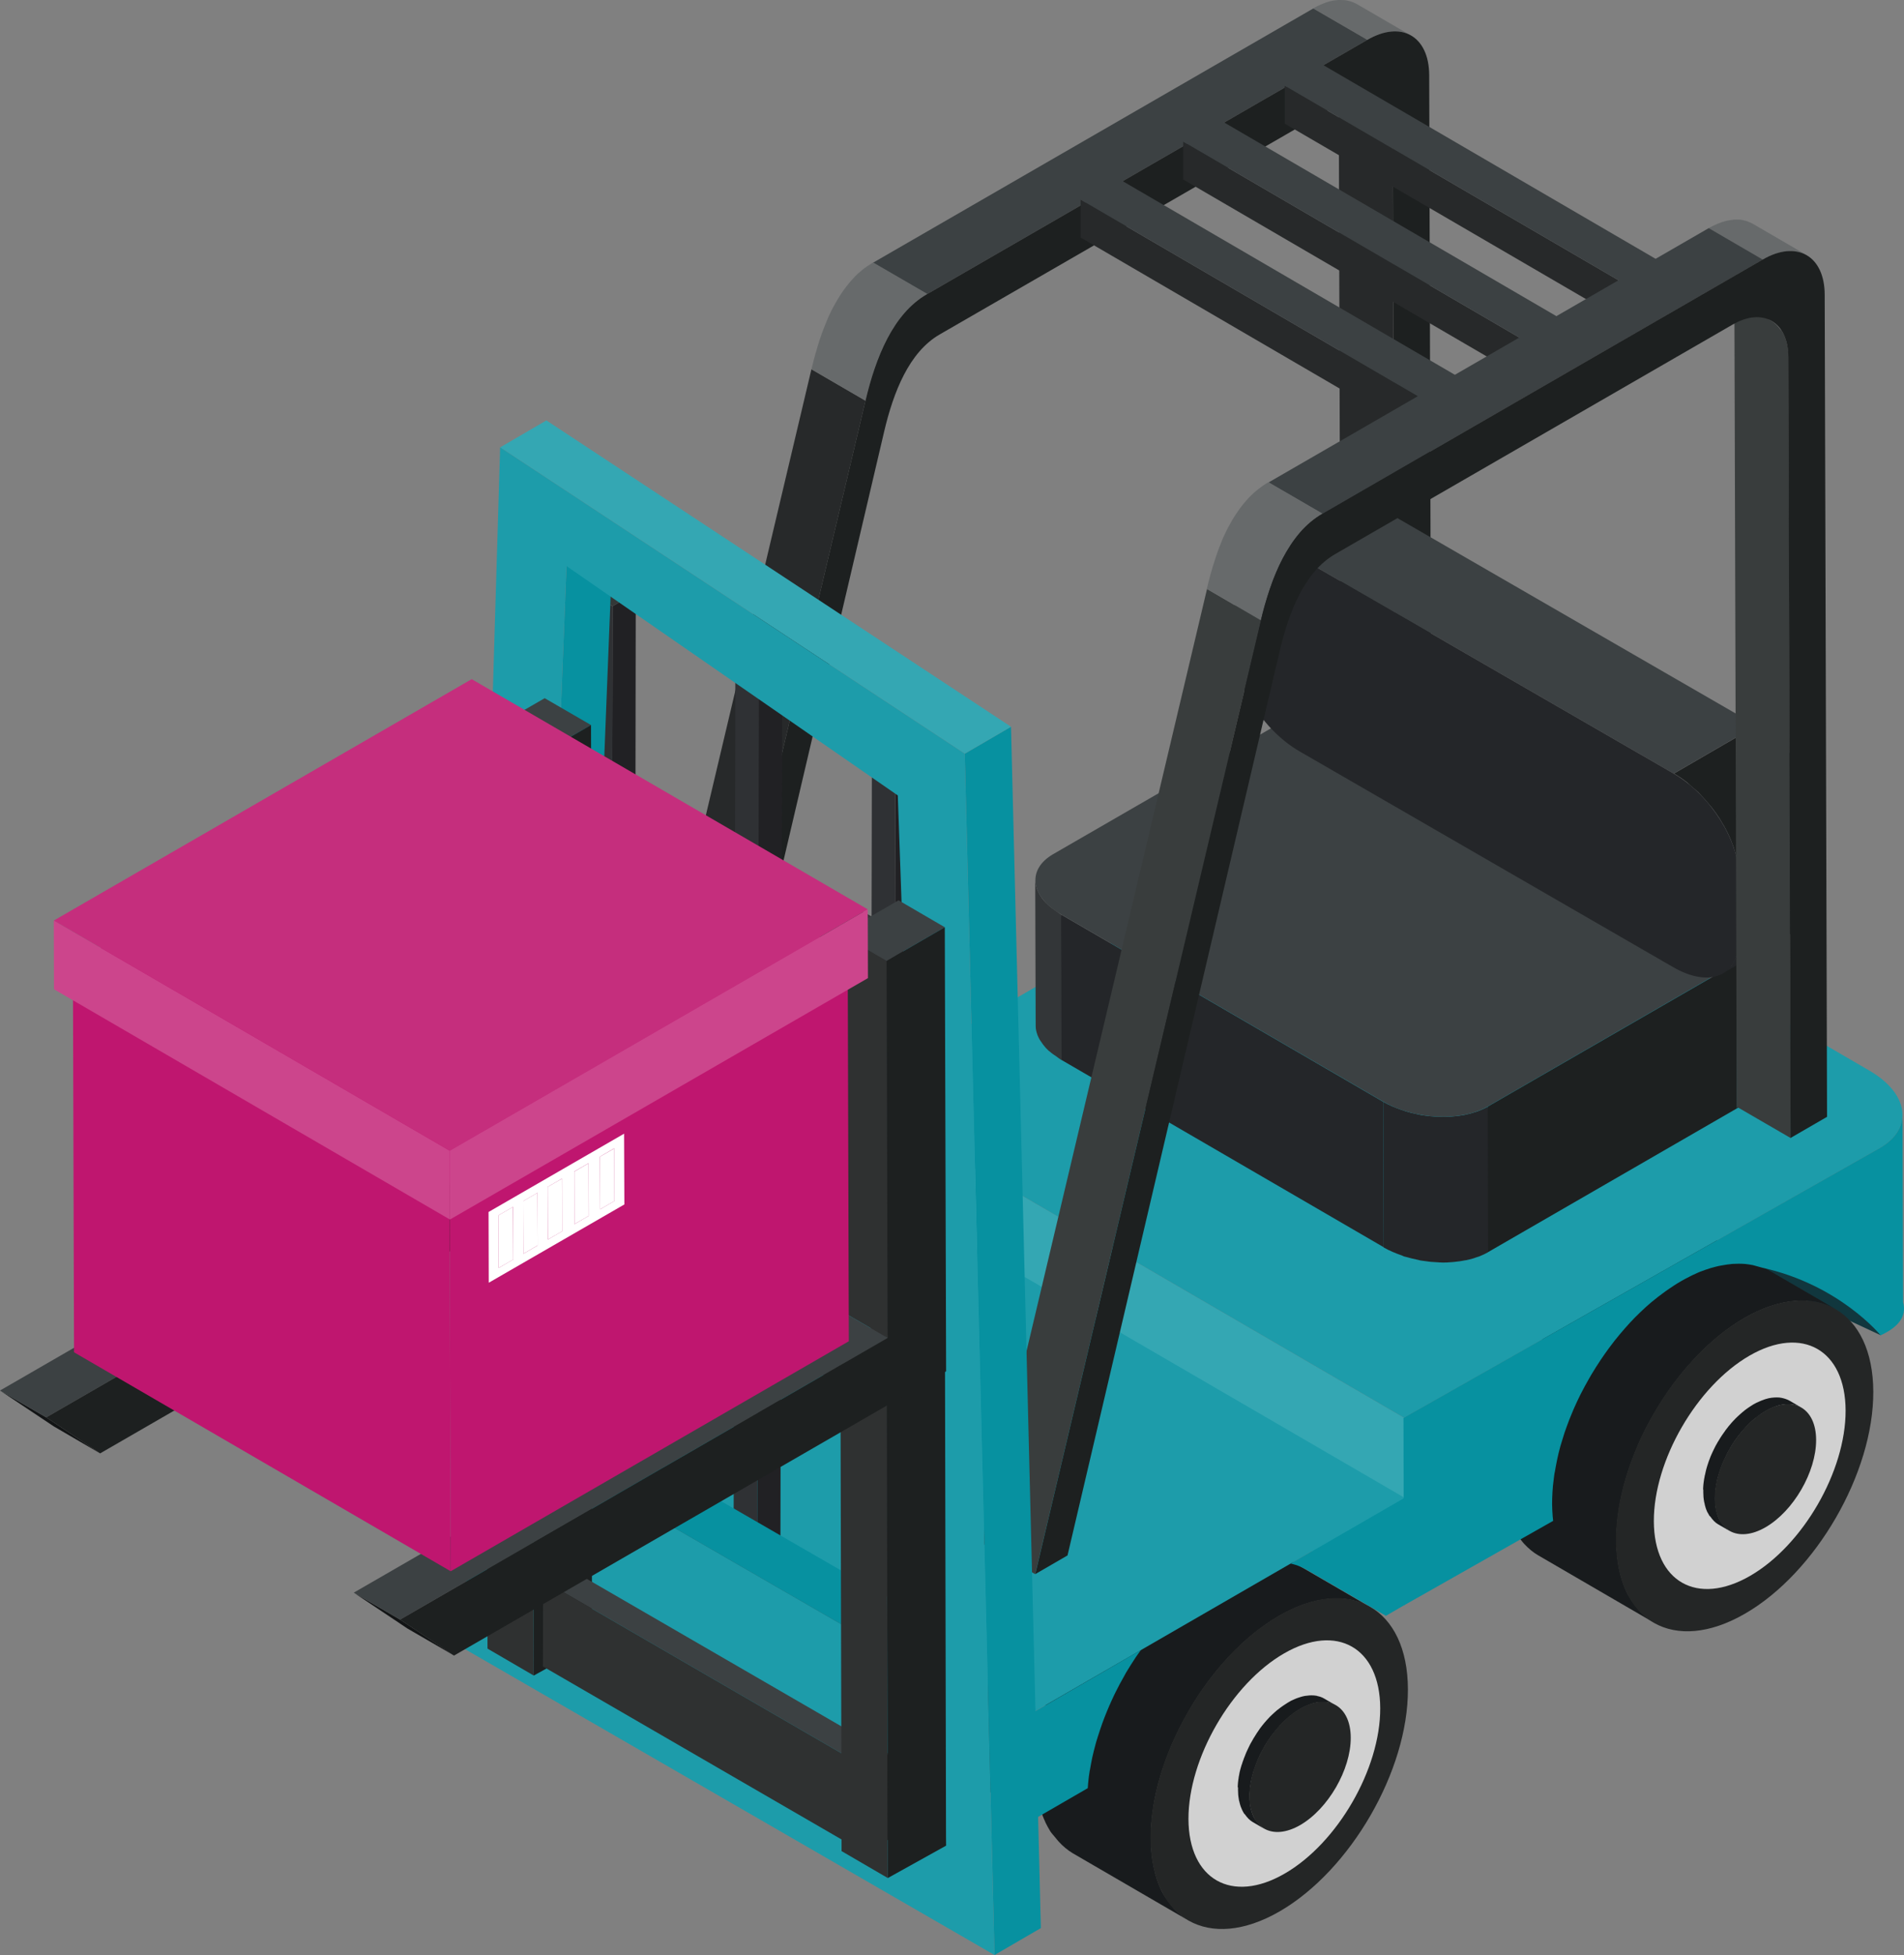 <?xml version="1.0" encoding="utf-8"?>
<!-- Generator: Adobe Illustrator 25.3.1, SVG Export Plug-In . SVG Version: 6.00 Build 0)  -->
<svg version="1.1" id="Ebene_1" xmlns="http://www.w3.org/2000/svg" xmlns:xlink="http://www.w3.org/1999/xlink" x="0px" y="0px"
	 viewBox="0 0 202.15 207.49" style="enable-background:new 0 0 202.15 207.49;" xml:space="preserve">
<rect x="0" y="0" width="202.15" height="207.49" fill="#808080" stroke="none"/>
<style type="text/css">
	.st0{fill:#11373E;}
	.st1{clip-path:url(#SVGID_2_);fill:#181B1D;}
	.st2{clip-path:url(#SVGID_2_);fill:#242626;}
	.st3{clip-path:url(#SVGID_2_);fill:#D1D1D1;}
	.st4{fill:#34A7B3;}
	.st5{clip-path:url(#SVGID_4_);fill:#1D9CAA;}
	.st6{fill:#1D5A64;}
	.st7{fill:#1D9CAA;}
	.st8{clip-path:url(#SVGID_6_);fill:#0791A0;}
	.st9{clip-path:url(#SVGID_6_);fill:#27292A;}
	.st10{clip-path:url(#SVGID_6_);fill:#676A6B;}
	.st11{fill:#27292A;}
	.st12{fill:#3C4143;}
	.st13{clip-path:url(#SVGID_8_);fill:#676A6B;}
	.st14{clip-path:url(#SVGID_8_);fill:#1D2020;}
	.st15{clip-path:url(#SVGID_8_);fill:#333638;}
	.st16{clip-path:url(#SVGID_8_);fill:#242629;}
	.st17{fill:#242629;}
	.st18{clip-path:url(#SVGID_10_);fill:#242629;}
	.st19{clip-path:url(#SVGID_10_);fill:#3C4143;}
	.st20{fill:#1D2020;}
	.st21{clip-path:url(#SVGID_12_);fill:#2C2F31;}
	.st22{clip-path:url(#SVGID_12_);fill:#242629;}
	.st23{clip-path:url(#SVGID_14_);fill:#1D2020;}
	.st24{clip-path:url(#SVGID_14_);fill:#242629;}
	.st25{fill:#133D45;}
	.st26{clip-path:url(#SVGID_16_);fill:#393D3D;}
	.st27{clip-path:url(#SVGID_16_);fill:#676A6B;}
	.st28{fill:#393D3D;}
	.st29{clip-path:url(#SVGID_18_);fill:#676A6B;}
	.st30{clip-path:url(#SVGID_18_);fill:#1D2020;}
	.st31{fill:#212124;}
	.st32{fill:#333838;}
	.st33{fill:#2F3134;}
	.st34{fill:#0791A0;}
	.st35{fill:#2F3131;}
	.st36{fill:#181B1B;}
	.st37{fill:#121415;}
	.st38{fill:#BF166F;}
	.st39{fill:#CC458C;}
	.st40{fill:#C52E7D;}
	.st41{fill:#FFFFFF;}
</style>
<polygon class="st0" points="199.67,141.71 184.18,134.47 185.49,131.68 199.57,135.51 "/>
<g>
	<defs>
		<rect id="SVGID_1_" width="202.15" height="207.49"/>
	</defs>
	<clipPath id="SVGID_2_">
		<use xlink:href="#SVGID_1_"  style="overflow:visible;"/>
	</clipPath>
	<path class="st1" d="M109.88,187.31c0.01-0.22,0.02-0.43,0.03-0.65c0.01-0.21,0.03-0.44,0.05-0.66c0.02-0.21,0.04-0.44,0.07-0.66
		c0.03-0.23,0.06-0.46,0.1-0.69c0-0.01,0.01-0.03,0.01-0.04c0,0,0-0.01,0.01-0.01c0.03-0.21,0.06-0.43,0.1-0.63
		c0.05-0.24,0.09-0.47,0.14-0.71c0.05-0.24,0.11-0.48,0.17-0.71c0.06-0.24,0.12-0.48,0.19-0.73c0.05-0.2,0.11-0.39,0.17-0.59
		c0.01-0.01,0.01-0.03,0.01-0.04c0.01-0.03,0.02-0.07,0.03-0.09c0.07-0.24,0.15-0.48,0.23-0.71c0.08-0.23,0.16-0.46,0.24-0.69
		c0.09-0.23,0.16-0.45,0.26-0.67c0.08-0.22,0.18-0.44,0.27-0.67c0.07-0.18,0.14-0.35,0.22-0.52c0.01-0.01,0.01-0.03,0.01-0.04
		c0.01-0.03,0.03-0.06,0.04-0.09c0.1-0.22,0.2-0.44,0.3-0.66c0.11-0.25,0.23-0.49,0.35-0.73c0.14-0.27,0.27-0.55,0.43-0.82
		c0.16-0.29,0.32-0.58,0.49-0.87c0.03-0.05,0.05-0.1,0.08-0.15c0.04-0.06,0.07-0.12,0.11-0.18c0.33-0.55,0.67-1.1,1.03-1.63
		c0.27-0.41,0.56-0.81,0.84-1.2c0.01-0.01,0.01-0.01,0.01-0.02l0.01-0.01c0.2-0.27,0.4-0.54,0.61-0.8c0.17-0.22,0.35-0.44,0.52-0.65
		c0.18-0.21,0.35-0.41,0.53-0.61c0.18-0.2,0.35-0.4,0.54-0.6c0.03-0.03,0.06-0.06,0.08-0.09c0.02-0.01,0.03-0.03,0.05-0.05
		c0.14-0.15,0.28-0.3,0.42-0.44c0.19-0.2,0.39-0.39,0.58-0.57c0.2-0.19,0.4-0.38,0.6-0.56c0.2-0.18,0.4-0.35,0.61-0.52
		c0.09-0.08,0.19-0.16,0.29-0.24c0.03-0.02,0.05-0.04,0.07-0.06c0.09-0.06,0.16-0.13,0.24-0.2c0.2-0.16,0.4-0.31,0.6-0.46
		c0.19-0.14,0.39-0.28,0.59-0.42c0.19-0.13,0.38-0.26,0.57-0.38c0.19-0.12,0.38-0.24,0.57-0.35c0.05-0.03,0.09-0.05,0.14-0.08
		c0.14-0.08,0.29-0.16,0.43-0.23c0.18-0.1,0.37-0.2,0.56-0.29c0.18-0.09,0.37-0.18,0.55-0.26c0.18-0.08,0.36-0.16,0.54-0.23
		c0.18-0.07,0.37-0.14,0.55-0.21c0.04-0.01,0.08-0.03,0.12-0.04c0.01-0.01,0.03-0.01,0.05-0.01c0.12-0.05,0.25-0.09,0.38-0.12
		c0.19-0.06,0.38-0.11,0.56-0.16c0.19-0.05,0.37-0.08,0.56-0.12c0.2-0.04,0.4-0.07,0.59-0.1c0.14-0.02,0.28-0.03,0.42-0.04
		c0.02-0.01,0.04-0.01,0.06-0.01c0.05-0.01,0.08-0.01,0.13-0.01c0.21-0.02,0.43-0.03,0.65-0.03c0.24,0.01,0.48,0.01,0.71,0.04
		c0.27,0.02,0.54,0.06,0.79,0.11c0.01,0,0.02,0.01,0.03,0.01c0.01,0.01,0.03,0.01,0.03,0.01c0.31,0.07,0.62,0.14,0.9,0.24
		c0.39,0.14,0.76,0.31,1.11,0.52l12.29,7.14c-0.61-0.35-1.29-0.61-2.01-0.76c-0.01-0.01-0.03-0.01-0.04-0.01
		c-0.72-0.14-1.49-0.19-2.29-0.12c-0.02,0-0.04,0-0.06,0.01c-0.8,0.07-1.65,0.25-2.52,0.54c-0.01,0.01-0.03,0.01-0.04,0.01
		c-0.89,0.31-1.8,0.73-2.75,1.27c-0.93,0.54-1.83,1.17-2.71,1.88c-0.03,0.02-0.05,0.04-0.08,0.06c-0.86,0.71-1.7,1.5-2.5,2.35
		c-0.01,0.01-0.03,0.03-0.04,0.04c-0.8,0.86-1.57,1.79-2.29,2.76c-0.01,0.01-0.01,0.01-0.01,0.02c-0.71,0.97-1.37,1.97-1.97,3.02
		c-0.03,0.05-0.06,0.1-0.08,0.15c-0.6,1.03-1.14,2.1-1.61,3.18c-0.01,0.01-0.01,0.02-0.02,0.03c-0.48,1.11-0.89,2.24-1.24,3.36
		c0,0.01-0.01,0.03-0.01,0.04c-0.34,1.12-0.61,2.26-0.78,3.37v0.01c-0.18,1.12-0.27,2.23-0.27,3.31c0.01,1.06,0.1,2.03,0.28,2.93
		c0.01,0.03,0.01,0.06,0.02,0.09c0.18,0.88,0.44,1.69,0.77,2.4c0.01,0.01,0.01,0.02,0.01,0.03c0.28,0.6,0.65,1.1,1.03,1.58
		c0.12,0.16,0.25,0.33,0.38,0.47c0.45,0.48,0.94,0.91,1.5,1.23l-12.29-7.14c-0.55-0.33-1.04-0.75-1.49-1.24
		c-0.14-0.15-0.25-0.31-0.38-0.46c-0.17-0.21-0.35-0.39-0.5-0.62c-0.18-0.29-0.35-0.61-0.51-0.93c-0.01-0.01-0.01-0.02-0.01-0.03
		c-0.01-0.01-0.01-0.03-0.01-0.03c-0.11-0.23-0.21-0.47-0.3-0.71c-0.09-0.24-0.16-0.47-0.24-0.72c-0.07-0.22-0.13-0.45-0.18-0.69
		c-0.02-0.09-0.04-0.19-0.06-0.28c-0.01-0.03-0.01-0.06-0.01-0.08c-0.02-0.1-0.05-0.2-0.06-0.29c-0.03-0.22-0.07-0.43-0.09-0.65
		c-0.03-0.22-0.05-0.44-0.07-0.65c-0.01-0.21-0.03-0.42-0.04-0.64c-0.01-0.21-0.01-0.43-0.01-0.65v-0.04
		C109.87,187.72,109.87,187.52,109.88,187.31"/>
	<path class="st2" d="M135.77,171.48c7.52-4.35,13.69-0.84,13.71,7.81c0.03,8.64-6.1,19.22-13.62,23.57
		c-7.52,4.34-13.68,0.86-13.71-7.79C122.13,186.42,128.25,175.82,135.77,171.48"/>
	<path class="st3" d="M136.33,175.48c5.61-3.24,10.19-0.62,10.21,5.82c0.02,6.44-4.54,14.32-10.15,17.55
		c-5.6,3.24-10.19,0.64-10.21-5.8C126.17,186.61,130.73,178.71,136.33,175.48"/>
	<path class="st1" d="M131.41,189.69c0.01-0.08,0.01-0.18,0.01-0.26c0.01-0.08,0.01-0.17,0.02-0.25c0.01-0.09,0.02-0.18,0.03-0.26
		c0.01-0.09,0.02-0.18,0.04-0.27v-0.02v-0.01c0.01-0.08,0.03-0.16,0.05-0.25c0.01-0.09,0.03-0.18,0.05-0.28
		c0.02-0.09,0.04-0.18,0.07-0.28c0.03-0.09,0.05-0.19,0.08-0.28c0.02-0.09,0.05-0.16,0.07-0.24c0.01,0,0.01-0.01,0.01-0.01
		c0.01-0.01,0.01-0.02,0.01-0.03c0.03-0.09,0.06-0.18,0.09-0.28c0.03-0.09,0.07-0.18,0.1-0.27c0.03-0.09,0.06-0.18,0.1-0.26
		c0.03-0.09,0.07-0.18,0.1-0.26c0.03-0.07,0.06-0.14,0.09-0.22c0,0,0.01-0.01,0.01-0.01c0.01-0.01,0.01-0.02,0.01-0.03
		c0.04-0.09,0.08-0.18,0.12-0.26c0.05-0.1,0.09-0.19,0.14-0.29c0.05-0.1,0.1-0.22,0.16-0.32c0.07-0.12,0.13-0.24,0.2-0.35
		c0.01-0.02,0.02-0.04,0.03-0.05c0.01-0.03,0.03-0.05,0.04-0.08c0.13-0.22,0.27-0.43,0.4-0.64c0.11-0.16,0.22-0.32,0.33-0.48
		c0.01,0,0.01-0.01,0.01-0.01v-0.01c0.08-0.1,0.16-0.21,0.24-0.31c0.07-0.09,0.14-0.18,0.21-0.26c0.07-0.08,0.14-0.16,0.21-0.24
		c0.07-0.08,0.14-0.16,0.21-0.23c0.01-0.01,0.03-0.03,0.04-0.04c0-0.01,0.01-0.01,0.01-0.01c0.05-0.07,0.11-0.12,0.17-0.18
		c0.08-0.08,0.15-0.15,0.23-0.22c0.08-0.08,0.16-0.15,0.24-0.22c0.08-0.07,0.16-0.14,0.24-0.21c0.04-0.03,0.08-0.06,0.12-0.09
		c0.01-0.01,0.01-0.01,0.03-0.02c0.03-0.03,0.07-0.05,0.1-0.08c0.08-0.07,0.16-0.12,0.24-0.18c0.07-0.05,0.15-0.11,0.23-0.16
		c0.08-0.05,0.15-0.1,0.23-0.15c0.07-0.04,0.15-0.09,0.22-0.14c0.02-0.01,0.03-0.02,0.05-0.03c0.06-0.03,0.11-0.07,0.17-0.1
		c0.07-0.04,0.14-0.08,0.22-0.11c0.07-0.04,0.14-0.07,0.22-0.1c0.07-0.03,0.14-0.06,0.21-0.09c0.07-0.03,0.14-0.05,0.22-0.08
		c0.01-0.01,0.03-0.01,0.05-0.01c0.01-0.01,0.01-0.01,0.02-0.01c0.05-0.02,0.1-0.03,0.15-0.05c0.07-0.02,0.14-0.04,0.21-0.06
		c0.08-0.02,0.15-0.03,0.22-0.05c0.08-0.01,0.16-0.03,0.24-0.03c0.06-0.01,0.11-0.01,0.17-0.02h0.02c0.02-0.01,0.03-0.01,0.05-0.01
		c0.09-0.01,0.17-0.01,0.26-0.01c0.09,0,0.18,0,0.28,0.01c0.1,0.01,0.21,0.02,0.31,0.04l0.01,0.01c0.01,0,0.02,0,0.02,0.01
		c0.12,0.03,0.24,0.05,0.35,0.09c0.16,0.06,0.3,0.12,0.44,0.21l1.22,0.71c-0.24-0.14-0.5-0.24-0.79-0.3l-0.01-0.01
		c-0.28-0.06-0.59-0.07-0.91-0.05h-0.02c-0.31,0.03-0.65,0.1-0.99,0.22c-0.01,0-0.01,0.01-0.02,0.01c-0.35,0.12-0.71,0.28-1.08,0.5
		c-0.37,0.21-0.72,0.46-1.07,0.74c-0.01,0.01-0.02,0.01-0.03,0.03c-0.34,0.27-0.67,0.59-0.98,0.92c-0.01,0.01-0.01,0.01-0.02,0.01
		c-0.31,0.34-0.62,0.71-0.9,1.09c0,0.01-0.01,0.01-0.01,0.01c-0.28,0.38-0.54,0.78-0.78,1.18c-0.01,0.02-0.02,0.05-0.03,0.07
		c-0.24,0.41-0.45,0.82-0.63,1.25l-0.01,0.01c-0.19,0.44-0.35,0.88-0.49,1.33c0,0,0,0.01-0.01,0.01c-0.13,0.45-0.24,0.9-0.31,1.33
		v0.01c-0.07,0.44-0.11,0.88-0.1,1.3c0,0.42,0.04,0.8,0.1,1.15c0.01,0.01,0.01,0.02,0.01,0.03c0.07,0.35,0.18,0.67,0.31,0.95
		c0,0,0,0.01,0.01,0.01c0.08,0.18,0.2,0.33,0.31,0.48c0.24,0.33,0.5,0.61,0.83,0.81l-1.23-0.72c-0.33-0.19-0.6-0.48-0.83-0.81
		c-0.03-0.04-0.07-0.06-0.1-0.1c-0.07-0.12-0.14-0.24-0.2-0.37v-0.01c0-0.01-0.01-0.01-0.01-0.01c-0.04-0.09-0.08-0.19-0.12-0.29
		c-0.03-0.09-0.07-0.18-0.09-0.27c-0.03-0.09-0.05-0.18-0.07-0.27c-0.01-0.04-0.01-0.07-0.03-0.11c0-0.01,0-0.02-0.01-0.03
		c-0.01-0.04-0.01-0.08-0.02-0.12c-0.01-0.09-0.03-0.17-0.04-0.26c-0.01-0.08-0.02-0.17-0.03-0.25c-0.01-0.09-0.01-0.16-0.01-0.25
		c-0.01-0.08-0.01-0.17-0.01-0.25v-0.01V189.69z"/>
	<path class="st2" d="M138.01,181.35c-2.96,1.71-5.38,5.9-5.37,9.29c0.01,3.4,2.44,4.76,5.4,3.06c2.96-1.71,5.38-5.88,5.37-9.27
		C143.4,181.02,140.97,179.63,138.01,181.35"/>
	<path class="st1" d="M159.29,155.72c0.01-0.22,0.02-0.43,0.03-0.65c0.01-0.22,0.03-0.44,0.05-0.66s0.04-0.44,0.07-0.67
		c0.03-0.22,0.06-0.45,0.1-0.68c0.01-0.01,0.01-0.03,0.01-0.04c0-0.01,0.01-0.01,0.01-0.01c0.03-0.22,0.07-0.42,0.11-0.63
		c0.04-0.24,0.09-0.48,0.14-0.71c0.05-0.24,0.11-0.48,0.17-0.71c0.06-0.24,0.12-0.48,0.19-0.72c0.06-0.2,0.12-0.39,0.17-0.6
		c0.01-0.01,0.01-0.02,0.01-0.03c0.01-0.03,0.02-0.07,0.03-0.1c0.07-0.24,0.15-0.47,0.23-0.71c0.08-0.23,0.16-0.46,0.24-0.7
		c0.09-0.22,0.17-0.45,0.26-0.67c0.08-0.22,0.18-0.44,0.27-0.67c0.07-0.18,0.15-0.35,0.22-0.52c0.01-0.01,0.01-0.03,0.02-0.04
		c0.01-0.03,0.03-0.06,0.04-0.09c0.1-0.22,0.2-0.45,0.3-0.66c0.11-0.25,0.23-0.49,0.35-0.73c0.14-0.28,0.28-0.55,0.43-0.82
		c0.16-0.29,0.32-0.58,0.49-0.87c0.03-0.05,0.05-0.1,0.08-0.15c0.03-0.07,0.07-0.12,0.1-0.18c0.33-0.56,0.67-1.1,1.03-1.63
		c0.27-0.41,0.56-0.81,0.85-1.21c0,0,0.01-0.01,0.01-0.01c0.01-0.01,0.01-0.01,0.01-0.01c0.2-0.27,0.4-0.54,0.61-0.8
		c0.18-0.22,0.35-0.44,0.53-0.65c0.17-0.21,0.35-0.41,0.52-0.62c0.18-0.2,0.35-0.39,0.54-0.59c0.03-0.03,0.06-0.06,0.09-0.09
		c0.01-0.02,0.03-0.03,0.04-0.05c0.14-0.15,0.28-0.3,0.43-0.44c0.19-0.2,0.38-0.38,0.58-0.57c0.2-0.2,0.39-0.38,0.6-0.56
		c0.2-0.18,0.4-0.35,0.61-0.53c0.1-0.08,0.2-0.16,0.29-0.24c0.03-0.02,0.05-0.04,0.07-0.06c0.09-0.07,0.16-0.13,0.24-0.2
		c0.2-0.16,0.4-0.31,0.6-0.46c0.2-0.14,0.39-0.28,0.59-0.42c0.19-0.13,0.38-0.25,0.58-0.38c0.19-0.12,0.38-0.24,0.57-0.35
		c0.04-0.03,0.09-0.05,0.13-0.08c0.14-0.08,0.29-0.16,0.43-0.24c0.18-0.1,0.37-0.19,0.55-0.29c0.18-0.08,0.37-0.18,0.55-0.26
		c0.18-0.08,0.36-0.16,0.54-0.23c0.18-0.08,0.37-0.14,0.55-0.21c0.04-0.01,0.08-0.03,0.12-0.04c0.01-0.01,0.03-0.01,0.04-0.01
		c0.12-0.05,0.26-0.08,0.38-0.12c0.19-0.06,0.38-0.11,0.56-0.16c0.19-0.05,0.38-0.09,0.56-0.12c0.2-0.04,0.4-0.07,0.6-0.1
		c0.14-0.02,0.28-0.03,0.42-0.05c0.01,0,0.03,0,0.05-0.01c0.05,0,0.09-0.01,0.13-0.01c0.21-0.01,0.43-0.02,0.65-0.02
		c0.24,0,0.48,0.01,0.71,0.03c0.28,0.03,0.54,0.07,0.79,0.12c0.01,0,0.02,0.01,0.03,0.01c0.01,0,0.03,0.01,0.04,0.01
		c0.31,0.06,0.61,0.15,0.89,0.25c0.39,0.14,0.76,0.31,1.11,0.52l12.29,7.14c-0.62-0.35-1.29-0.61-2.01-0.76
		c-0.01-0.01-0.03-0.01-0.04-0.01c-0.72-0.14-1.49-0.19-2.29-0.12c-0.02,0-0.04,0-0.06,0.01c-0.8,0.07-1.65,0.25-2.52,0.54
		c-0.01,0.01-0.03,0.01-0.05,0.01c-0.88,0.31-1.8,0.72-2.74,1.26c-0.93,0.54-1.83,1.17-2.71,1.88c-0.03,0.02-0.05,0.04-0.07,0.06
		c-0.87,0.71-1.71,1.5-2.5,2.35c-0.01,0.01-0.03,0.03-0.04,0.04c-0.8,0.86-1.57,1.79-2.29,2.76c-0.01,0.01-0.01,0.01-0.01,0.02
		c-0.71,0.97-1.37,1.97-1.97,3.02c-0.03,0.04-0.05,0.1-0.09,0.15c-0.6,1.03-1.14,2.1-1.61,3.18c-0.01,0.01-0.01,0.03-0.01,0.04
		c-0.48,1.1-0.9,2.24-1.24,3.36c-0.01,0.01-0.01,0.03-0.01,0.04c-0.34,1.12-0.6,2.25-0.78,3.37v0.01c-0.18,1.12-0.27,2.24-0.27,3.31
		c0,1.06,0.1,2.03,0.27,2.93c0.01,0.03,0.01,0.05,0.02,0.08c0.18,0.88,0.44,1.68,0.77,2.4c0.01,0.01,0.01,0.02,0.01,0.03
		c0.29,0.6,0.65,1.1,1.03,1.58c0.13,0.16,0.25,0.33,0.39,0.48c0.45,0.48,0.94,0.9,1.49,1.23l-12.28-7.14
		c-0.56-0.32-1.04-0.74-1.5-1.23c-0.14-0.14-0.25-0.31-0.38-0.47c-0.16-0.21-0.35-0.39-0.5-0.61c-0.19-0.29-0.36-0.61-0.52-0.93
		c-0.01-0.01-0.01-0.02-0.01-0.03c-0.01-0.01-0.01-0.02-0.01-0.03c-0.1-0.23-0.21-0.46-0.3-0.71c-0.09-0.24-0.16-0.47-0.24-0.72
		c-0.07-0.22-0.13-0.46-0.18-0.69c-0.02-0.09-0.04-0.19-0.06-0.29c-0.01-0.03-0.01-0.05-0.01-0.08c-0.02-0.1-0.05-0.2-0.06-0.3
		c-0.04-0.21-0.07-0.42-0.1-0.65c-0.03-0.21-0.05-0.43-0.07-0.65c-0.01-0.21-0.03-0.42-0.04-0.63c-0.01-0.22-0.01-0.43-0.01-0.65
		v-0.04C159.28,156.13,159.28,155.93,159.29,155.72"/>
	<path class="st2" d="M185.18,139.88c7.52-4.34,13.68-0.83,13.71,7.82c0.03,8.64-6.1,19.22-13.62,23.56
		c-7.52,4.35-13.68,0.86-13.7-7.78C171.54,154.82,177.66,144.22,185.18,139.88"/>
	<path class="st3" d="M185.74,143.88c5.61-3.24,10.19-0.62,10.21,5.82c0.02,6.44-4.54,14.32-10.14,17.55
		c-5.61,3.24-10.2,0.64-10.22-5.8C175.57,155.01,180.14,147.12,185.74,143.88"/>
	<path class="st1" d="M180.82,158.09c0.01-0.09,0.01-0.17,0.01-0.26c0.01-0.08,0.01-0.17,0.02-0.26c0.01-0.09,0.02-0.17,0.03-0.26
		c0.01-0.09,0.03-0.18,0.04-0.27v-0.02c0.01-0.09,0.03-0.16,0.05-0.25c0.01-0.09,0.03-0.19,0.06-0.28c0.02-0.09,0.04-0.18,0.06-0.28
		c0.02-0.09,0.05-0.19,0.07-0.29c0.02-0.08,0.05-0.16,0.07-0.24v-0.01c0.01-0.01,0.01-0.02,0.01-0.03c0.03-0.09,0.06-0.19,0.09-0.28
		c0.03-0.09,0.06-0.18,0.09-0.27c0.03-0.09,0.07-0.18,0.1-0.26c0.04-0.09,0.07-0.18,0.1-0.27c0.03-0.07,0.07-0.14,0.09-0.21
		c0,0,0.01-0.01,0.01-0.01c0.01-0.01,0.01-0.02,0.01-0.03c0.04-0.09,0.08-0.18,0.12-0.26c0.05-0.1,0.09-0.19,0.14-0.29
		c0.05-0.1,0.11-0.22,0.16-0.32c0.07-0.12,0.13-0.24,0.2-0.35c0.01-0.02,0.02-0.04,0.03-0.06c0.01-0.02,0.03-0.05,0.05-0.07
		c0.12-0.21,0.26-0.43,0.4-0.64c0.11-0.16,0.22-0.32,0.34-0.48v-0.01l0.01-0.01c0.08-0.1,0.16-0.22,0.24-0.31
		c0.06-0.09,0.14-0.18,0.21-0.26c0.06-0.08,0.14-0.16,0.2-0.24c0.07-0.08,0.14-0.16,0.22-0.24c0.01-0.01,0.02-0.02,0.03-0.03
		c0.01-0.01,0.01-0.01,0.01-0.01c0.06-0.07,0.11-0.12,0.17-0.18c0.08-0.08,0.15-0.15,0.23-0.22c0.08-0.08,0.16-0.15,0.24-0.22
		c0.08-0.07,0.16-0.14,0.24-0.21c0.03-0.03,0.07-0.06,0.11-0.09c0.01-0.01,0.02-0.01,0.03-0.02c0.03-0.03,0.07-0.06,0.1-0.09
		c0.08-0.06,0.16-0.12,0.24-0.18c0.08-0.06,0.15-0.11,0.23-0.16c0.08-0.05,0.15-0.1,0.23-0.15c0.07-0.04,0.15-0.09,0.22-0.14
		c0.02-0.01,0.04-0.02,0.05-0.03c0.06-0.03,0.11-0.06,0.17-0.09c0.07-0.04,0.14-0.08,0.22-0.11c0.07-0.04,0.14-0.07,0.22-0.1
		c0.07-0.03,0.14-0.06,0.21-0.09c0.07-0.03,0.14-0.05,0.22-0.08c0.01-0.01,0.03-0.01,0.05-0.02c0.01,0,0.01,0,0.02-0.01
		c0.05-0.01,0.1-0.03,0.15-0.05c0.07-0.02,0.14-0.04,0.22-0.06c0.07-0.02,0.14-0.04,0.22-0.05c0.09-0.01,0.16-0.03,0.24-0.04
		c0.06-0.01,0.12-0.01,0.17-0.01c0.01,0,0.02-0.01,0.03-0.01h0.05c0.09-0.01,0.17-0.01,0.26-0.01c0.09,0,0.19,0.01,0.28,0.01
		c0.1,0.01,0.21,0.03,0.31,0.05c0.01,0,0.01,0.01,0.01,0.01h0.02c0.12,0.03,0.24,0.06,0.35,0.1c0.16,0.06,0.31,0.12,0.44,0.2
		l1.23,0.72c-0.24-0.14-0.51-0.24-0.8-0.31h-0.01c-0.28-0.06-0.59-0.07-0.91-0.05h-0.02c-0.31,0.03-0.65,0.1-0.99,0.22
		c-0.01,0-0.01,0-0.01,0.01c-0.35,0.12-0.71,0.28-1.08,0.5c-0.37,0.21-0.72,0.46-1.07,0.74c-0.01,0.01-0.02,0.01-0.03,0.02
		c-0.35,0.28-0.67,0.59-0.99,0.93c-0.01,0-0.01,0.01-0.01,0.01c-0.32,0.34-0.62,0.71-0.91,1.09v0.01c-0.29,0.38-0.54,0.78-0.78,1.19
		c-0.01,0.02-0.02,0.05-0.03,0.06c-0.24,0.41-0.44,0.82-0.63,1.26c0,0,0,0.01-0.01,0.01c-0.19,0.44-0.35,0.88-0.49,1.33v0.01
		c-0.14,0.44-0.24,0.9-0.31,1.33v0.01c-0.07,0.44-0.1,0.88-0.1,1.3c0,0.42,0.04,0.8,0.11,1.15c0,0.01,0,0.02,0.01,0.03
		c0.07,0.35,0.17,0.66,0.3,0.94c0,0.01,0.01,0.01,0.01,0.01c0.09,0.18,0.2,0.33,0.31,0.48c0.23,0.33,0.5,0.62,0.82,0.81l-1.23-0.71
		c-0.33-0.19-0.6-0.48-0.82-0.81c-0.03-0.04-0.08-0.06-0.11-0.1c-0.07-0.11-0.14-0.24-0.2-0.36l-0.01-0.01l-0.01-0.01
		c-0.04-0.09-0.08-0.19-0.12-0.29c-0.03-0.09-0.07-0.18-0.09-0.28c-0.03-0.08-0.05-0.18-0.07-0.27c-0.01-0.04-0.01-0.08-0.02-0.11
		c-0.01-0.01-0.01-0.02-0.01-0.03c-0.01-0.04-0.02-0.08-0.03-0.12c-0.01-0.08-0.03-0.17-0.04-0.25c-0.01-0.09-0.02-0.17-0.03-0.26
		c-0.01-0.09-0.01-0.16-0.01-0.25c-0.01-0.08-0.01-0.17-0.01-0.26v-0.01V158.09z"/>
	<path class="st2" d="M187.42,149.75c-2.96,1.71-5.38,5.9-5.37,9.29c0.01,3.4,2.44,4.76,5.4,3.05c2.96-1.71,5.38-5.87,5.37-9.27
		C192.81,149.43,190.38,148.04,187.42,149.75"/>
</g>
<polygon class="st4" points="149.07,150.47 149.13,170.35 90.16,136.09 90.11,116.2 "/>
<g>
	<defs>
		<rect id="SVGID_3_" width="202.15" height="207.49"/>
	</defs>
	<clipPath id="SVGID_4_">
		<use xlink:href="#SVGID_3_"  style="overflow:visible;"/>
	</clipPath>
	<path class="st5" d="M140.13,87.32c3.63-2.1,10.01-1.79,14.26,0.68l44.06,25.61c4.25,2.46,4.74,6.16,1.11,8.25l-50.49,28.61
		L90.11,116.2L140.13,87.32z"/>
</g>
<polygon class="st6" points="50.91,147.36 50.94,158.73 109.91,192.99 109.87,181.63 "/>
<polygon class="st7" points="50.91,147.36 109.87,181.63 149.12,158.96 90.16,124.7 "/>
<g>
	<defs>
		<rect id="SVGID_5_" width="202.15" height="207.49"/>
	</defs>
	<clipPath id="SVGID_6_">
		<use xlink:href="#SVGID_5_"  style="overflow:visible;"/>
	</clipPath>
	<path class="st8" d="M199.57,121.85c1.63-0.94,2.43-2.21,2.42-3.54l0.06,19.89c0.43,1.58-0.59,2.69-2.38,3.52
		c0,0-4.38-5.38-12.59-7.18c-0.3-0.07-0.59-0.18-0.9-0.25c-0.01,0-0.03-0.01-0.04-0.01c-0.01-0.01-0.01-0.01-0.03-0.01
		c-0.26-0.05-0.52-0.09-0.79-0.12c-0.23-0.02-0.46-0.03-0.71-0.03c-0.21,0-0.43,0.01-0.65,0.02c-0.04,0.01-0.09,0.01-0.12,0.01
		c-0.02,0-0.04,0.01-0.06,0.01c-0.14,0.01-0.28,0.03-0.43,0.05c-0.2,0.03-0.39,0.06-0.6,0.1c-0.18,0.03-0.37,0.07-0.56,0.12
		c-0.18,0.05-0.37,0.1-0.56,0.15c-0.12,0.04-0.26,0.09-0.38,0.13c-0.01,0-0.03,0.01-0.05,0.01c-0.04,0.01-0.08,0.02-0.12,0.04
		c-0.18,0.06-0.37,0.13-0.55,0.2c-0.18,0.07-0.36,0.15-0.54,0.24c-0.18,0.08-0.37,0.16-0.55,0.26c-0.18,0.09-0.37,0.19-0.56,0.29
		c-0.14,0.08-0.29,0.16-0.43,0.24c-0.05,0.03-0.08,0.05-0.13,0.08c-0.2,0.11-0.39,0.23-0.57,0.35c-0.19,0.12-0.39,0.26-0.58,0.39
		c-0.2,0.13-0.39,0.27-0.59,0.42c-0.2,0.14-0.4,0.3-0.6,0.45c-0.08,0.07-0.16,0.14-0.25,0.2c-0.02,0.02-0.04,0.04-0.07,0.06
		c-0.1,0.08-0.2,0.16-0.29,0.23c-0.2,0.17-0.4,0.35-0.61,0.53c-0.2,0.18-0.4,0.37-0.6,0.56c-0.2,0.19-0.39,0.38-0.58,0.57
		c-0.14,0.15-0.29,0.3-0.43,0.45c-0.01,0.01-0.03,0.03-0.04,0.04c-0.03,0.03-0.06,0.07-0.09,0.1c-0.18,0.19-0.36,0.39-0.53,0.59
		c-0.18,0.2-0.36,0.41-0.53,0.62c-0.18,0.21-0.35,0.43-0.53,0.65c-0.2,0.26-0.4,0.53-0.61,0.8c0,0.01-0.01,0.01-0.01,0.02
		c-0.01,0-0.01,0.01-0.01,0.01c-0.29,0.39-0.57,0.8-0.85,1.21c-0.35,0.53-0.7,1.07-1.03,1.63c-0.03,0.06-0.06,0.12-0.1,0.18
		c-0.03,0.05-0.06,0.1-0.09,0.15c-0.16,0.29-0.33,0.58-0.49,0.88c-0.14,0.28-0.29,0.54-0.43,0.82c-0.12,0.24-0.24,0.48-0.35,0.72
		c-0.1,0.22-0.2,0.44-0.3,0.66c-0.01,0.03-0.03,0.07-0.04,0.1c-0.01,0.01-0.01,0.03-0.02,0.03c-0.07,0.18-0.15,0.35-0.22,0.53
		c-0.09,0.22-0.18,0.44-0.27,0.66c-0.08,0.23-0.17,0.45-0.25,0.67c-0.08,0.24-0.17,0.46-0.25,0.7c-0.08,0.24-0.15,0.47-0.22,0.71
		c-0.01,0.03-0.02,0.07-0.03,0.09c0,0.01-0.01,0.03-0.01,0.04c-0.06,0.2-0.12,0.39-0.18,0.59c-0.07,0.24-0.13,0.48-0.19,0.73
		c-0.06,0.24-0.11,0.48-0.16,0.72c-0.05,0.24-0.1,0.47-0.14,0.71c-0.04,0.21-0.08,0.42-0.11,0.63c0,0.01,0,0.01-0.01,0.02
		c0,0.01,0,0.03-0.01,0.04c-0.03,0.23-0.07,0.45-0.09,0.68c-0.03,0.22-0.05,0.45-0.08,0.67c-0.02,0.22-0.04,0.44-0.05,0.66
		c-0.01,0.21-0.02,0.44-0.03,0.65c-0.01,0.2-0.01,0.41-0.01,0.61v0.04c0,0.22,0.01,0.44,0.02,0.65c0.01,0.21,0.02,0.43,0.04,0.64
		c0.01,0.16,0.03,0.32,0.05,0.48l-15.84,8.97l-0.05-19.89L199.57,121.85z"/>
	<path class="st8" d="M121.13,175.12c-0.18,0.26-0.37,0.5-0.54,0.76c-0.35,0.53-0.7,1.08-1.03,1.63c-0.03,0.06-0.07,0.12-0.1,0.18
		c-0.03,0.05-0.06,0.1-0.08,0.15c-0.17,0.29-0.33,0.58-0.49,0.88c-0.14,0.27-0.29,0.55-0.42,0.82c-0.12,0.24-0.24,0.48-0.35,0.73
		c-0.11,0.22-0.2,0.44-0.3,0.67c-0.01,0.03-0.03,0.06-0.05,0.09c0,0.01-0.01,0.03-0.01,0.04c-0.07,0.17-0.15,0.35-0.22,0.52
		c-0.09,0.22-0.18,0.44-0.27,0.67c-0.08,0.22-0.17,0.44-0.25,0.67c-0.08,0.24-0.16,0.46-0.24,0.7c-0.08,0.24-0.16,0.47-0.23,0.71
		c-0.01,0.03-0.01,0.06-0.03,0.1c0,0.01-0.01,0.02-0.01,0.03c-0.07,0.2-0.12,0.39-0.18,0.6c-0.07,0.24-0.13,0.48-0.19,0.73
		c-0.06,0.23-0.12,0.47-0.17,0.71c-0.04,0.24-0.1,0.47-0.14,0.71c-0.04,0.21-0.07,0.42-0.11,0.63c0,0.01-0.01,0.01-0.01,0.02
		c0,0.01-0.01,0.03-0.01,0.04c-0.03,0.23-0.07,0.46-0.1,0.68c-0.03,0.22-0.05,0.44-0.07,0.67c-0.02,0.18-0.03,0.35-0.04,0.52
		l-5.6,3.24l-0.03-11.37L121.13,175.12z"/>
	<path class="st8" d="M138.79,166.64c-0.35-0.2-0.72-0.38-1.11-0.52c-0.21-0.07-0.43-0.12-0.65-0.18l12.1-6.99l0.03,11.37
		l-2.02,1.17L138.79,166.64z"/>
	<path class="st9" d="M146.11,10.76c0.37,0.21,0.67,0.54,0.93,0.91c0.03,0.04,0.09,0.07,0.12,0.11c0.08,0.13,0.16,0.27,0.22,0.42
		c0.01,0,0.01,0.01,0.01,0.01l0.01,0.01c0.04,0.1,0.09,0.21,0.14,0.32c0.03,0.1,0.07,0.21,0.1,0.31c0.03,0.1,0.05,0.2,0.08,0.31
		c0.01,0.04,0.01,0.08,0.02,0.12c0.01,0.01,0.01,0.03,0.01,0.04c0.01,0.05,0.01,0.09,0.03,0.14c0.01,0.09,0.03,0.18,0.04,0.28
		c0.01,0.1,0.03,0.19,0.03,0.29c0.01,0.09,0.01,0.18,0.01,0.28c0.01,0.09,0.01,0.18,0.01,0.28v0.02l0.24,82.85l-5.73-3.33
		l-0.24-82.86c-0.01-0.46-0.04-0.9-0.12-1.29c-0.01-0.01-0.01-0.02-0.01-0.03c-0.09-0.39-0.2-0.75-0.35-1.07l-0.01-0.01
		c-0.1-0.2-0.23-0.37-0.35-0.54c-0.27-0.37-0.56-0.7-0.93-0.91L146.11,10.76z"/>
	<path class="st10" d="M147.74,3.35h-0.03c-0.39,0.04-0.78,0.12-1.2,0.26c-0.01,0.01-0.02,0.01-0.03,0.01
		c-0.43,0.14-0.86,0.34-1.31,0.6l-5.74-3.33c0.07-0.04,0.14-0.08,0.21-0.12c0.08-0.05,0.18-0.09,0.27-0.14
		c0.09-0.05,0.18-0.09,0.26-0.12c0.08-0.04,0.18-0.08,0.26-0.11c0.09-0.03,0.18-0.07,0.26-0.1c0.02-0.01,0.04-0.01,0.06-0.02
		c0.01,0,0.01,0,0.02-0.01c0.06-0.02,0.12-0.04,0.18-0.06c0.09-0.03,0.18-0.05,0.27-0.08c0.09-0.02,0.18-0.04,0.27-0.06
		c0.1-0.02,0.19-0.03,0.29-0.04c0.07-0.01,0.13-0.01,0.2-0.02H142c0.02-0.01,0.04-0.01,0.07-0.01C142.17,0,142.28,0,142.37,0
		c0.12,0,0.23,0.01,0.34,0.01c0.13,0.01,0.25,0.03,0.38,0.06h0.01l0.01,0.01c0.16,0.03,0.3,0.07,0.44,0.12
		c0.19,0.07,0.37,0.15,0.54,0.25l5.73,3.33c-0.29-0.17-0.62-0.29-0.96-0.37c-0.01,0-0.01-0.01-0.01-0.01
		C148.5,3.34,148.13,3.32,147.74,3.35"/>
</g>
<polygon class="st11" points="86.15,39.19 91.89,42.53 67.92,143.75 62.18,140.42 "/>
<polygon class="st12" points="139.43,0.9 145.17,4.23 98.42,31.22 92.68,27.89 "/>
<g>
	<defs>
		<rect id="SVGID_7_" width="202.15" height="207.49"/>
	</defs>
	<clipPath id="SVGID_8_">
		<use xlink:href="#SVGID_7_"  style="overflow:visible;"/>
	</clipPath>
	<path class="st13" d="M95.05,34.51L95.05,34.51c-0.31,0.46-0.58,0.93-0.84,1.42c-0.01,0.01-0.02,0.03-0.03,0.04
		c-0.25,0.48-0.48,0.98-0.7,1.5c-0.01,0.02-0.01,0.03-0.02,0.05c-0.22,0.5-0.41,1.03-0.59,1.55c-0.01,0.03-0.02,0.07-0.03,0.1
		c-0.17,0.51-0.33,1.03-0.48,1.54c-0.02,0.05-0.03,0.11-0.05,0.16c-0.15,0.55-0.29,1.1-0.42,1.65l-5.74-3.33
		c0.04-0.16,0.08-0.31,0.12-0.47c0.08-0.36,0.18-0.72,0.28-1.08c0.01-0.03,0.02-0.07,0.03-0.1c0.01-0.06,0.03-0.11,0.05-0.16
		c0.06-0.21,0.12-0.42,0.18-0.63c0.08-0.26,0.16-0.52,0.24-0.77c0.02-0.04,0.03-0.09,0.05-0.14c0.01-0.04,0.03-0.07,0.04-0.11
		c0.05-0.14,0.09-0.27,0.14-0.41c0.07-0.19,0.14-0.38,0.22-0.57c0.06-0.17,0.13-0.34,0.2-0.5c0.01-0.03,0.02-0.05,0.03-0.08
		c0.01-0.01,0.01-0.03,0.02-0.05c0.05-0.11,0.1-0.22,0.14-0.34c0.07-0.14,0.13-0.28,0.2-0.43c0.07-0.14,0.13-0.28,0.2-0.42
		c0.05-0.1,0.11-0.21,0.16-0.31c0.01-0.02,0.02-0.03,0.03-0.05c0.01-0.03,0.03-0.05,0.05-0.09c0.11-0.21,0.23-0.42,0.35-0.62
		c0.14-0.24,0.29-0.47,0.44-0.7l0.01-0.01v-0.01c0.12-0.18,0.24-0.35,0.36-0.51c0.08-0.11,0.16-0.22,0.25-0.32
		c0.06-0.08,0.13-0.17,0.2-0.25c0.05-0.07,0.11-0.13,0.16-0.2c0.01,0,0.01-0.01,0.01-0.01c0.01-0.01,0.01-0.03,0.03-0.03
		c0.07-0.08,0.13-0.15,0.2-0.22c0.07-0.07,0.13-0.15,0.2-0.22c0.07-0.08,0.14-0.15,0.22-0.22c0.07-0.07,0.14-0.14,0.22-0.2
		c0.08-0.07,0.16-0.14,0.24-0.2v-0.01c0.08-0.07,0.16-0.13,0.24-0.19c0.08-0.07,0.16-0.12,0.24-0.18c0.08-0.06,0.16-0.12,0.25-0.17
		c0.08-0.06,0.16-0.11,0.25-0.16c0.08-0.05,0.16-0.1,0.25-0.16c0.02-0.01,0.04-0.02,0.06-0.03l5.74,3.33c-0.9,0.52-1.69,1.2-2.39,2
		c-0.01,0-0.01,0.01-0.01,0.01C95.67,33.63,95.35,34.06,95.05,34.51"/>
	<path class="st14" d="M91.89,42.53c1.08-4.57,2.91-9.22,6.53-11.31l46.75-26.99c3.61-2.09,6.55-0.41,6.57,3.74l0.25,87.25
		l-3.88,2.24l-0.23-82.85c-0.01-3.76-2.69-5.33-5.92-3.46L99.76,35.5c-3.25,1.88-4.9,6.12-5.88,10.27l-22.53,96l-3.43,1.98
		L91.89,42.53z"/>
	<path class="st15" d="M110.1,94.34c0.01,0.01,0.01,0.03,0.01,0.04c0.11,0.29,0.27,0.58,0.46,0.86c0.03,0.04,0.05,0.08,0.08,0.12
		c0.2,0.27,0.46,0.53,0.74,0.78c0.22,0.19,0.5,0.39,0.78,0.58c0.17,0.11,0.31,0.24,0.49,0.35l2.3,7.73l-2.26,7.71
		c-0.04-0.03-0.08-0.05-0.12-0.08c-0.14-0.08-0.24-0.18-0.37-0.27c-0.28-0.18-0.55-0.37-0.77-0.57c-0.03-0.03-0.07-0.05-0.1-0.07
		c-0.22-0.2-0.42-0.42-0.58-0.64c-0.03-0.03-0.04-0.05-0.06-0.08c-0.03-0.04-0.05-0.08-0.08-0.12c-0.08-0.11-0.16-0.22-0.23-0.33
		c-0.09-0.16-0.17-0.33-0.24-0.5c0-0.01,0-0.01-0.01-0.03c0-0.01-0.01-0.03-0.01-0.04c-0.05-0.13-0.09-0.27-0.12-0.41
		c-0.03-0.15-0.05-0.3-0.05-0.45v-0.07l-0.05-15.44C109.93,93.72,109.99,94.03,110.1,94.34"/>
	<path class="st16" d="M186.24,99.45l0.05,15.44c0,1.04-0.61,2.03-1.89,2.76l-0.04-15.44C185.63,101.48,186.25,100.49,186.24,99.45"
		/>
</g>
<polygon class="st17" points="146.86,116.94 146.91,132.37 112.71,112.5 112.66,97.06 "/>
<g>
	<defs>
		<rect id="SVGID_9_" width="202.15" height="207.49"/>
	</defs>
	<clipPath id="SVGID_10_">
		<use xlink:href="#SVGID_9_"  style="overflow:visible;"/>
	</clipPath>
	<path class="st18" d="M146.86,116.94c0.6,0.35,1.27,0.62,1.95,0.86c0.16,0.05,0.31,0.11,0.48,0.16c0.34,0.11,0.69,0.19,1.04,0.26
		c0.2,0.05,0.41,0.1,0.61,0.13c0.12,0.02,0.24,0.03,0.36,0.05c0.38,0.05,0.76,0.09,1.14,0.11c0.07,0.01,0.13,0.01,0.2,0.01
		c0.45,0.02,0.9,0.01,1.33-0.01c0.05-0.01,0.1-0.01,0.15-0.01c0.44-0.03,0.87-0.08,1.29-0.16c0.03-0.01,0.07-0.01,0.11-0.02
		c0.39-0.08,0.77-0.18,1.13-0.3c0.07-0.03,0.14-0.05,0.22-0.07c0.38-0.14,0.74-0.3,1.07-0.49l2,6.29l-1.95,9.15
		c-0.28,0.16-0.58,0.3-0.9,0.43c-0.06,0.03-0.12,0.04-0.18,0.06c-0.07,0.03-0.14,0.05-0.22,0.07c-0.12,0.05-0.24,0.09-0.36,0.12
		c-0.22,0.07-0.45,0.12-0.69,0.17c-0.03,0.01-0.06,0.01-0.09,0.01c-0.03,0.01-0.07,0.01-0.11,0.02c-0.15,0.03-0.31,0.06-0.46,0.08
		c-0.22,0.03-0.45,0.06-0.68,0.08c-0.05,0.01-0.1,0.01-0.14,0.01c-0.05,0.01-0.1,0.01-0.14,0.01c-0.15,0.01-0.29,0.02-0.44,0.03
		c-0.26,0.01-0.53,0.01-0.79-0.01c-0.04,0-0.07-0.01-0.11-0.01c-0.06,0-0.12-0.01-0.18-0.01c-0.2-0.01-0.41-0.02-0.61-0.04
		c-0.18-0.02-0.36-0.05-0.54-0.07c-0.12-0.02-0.24-0.03-0.37-0.05c-0.07-0.01-0.13-0.02-0.2-0.03c-0.14-0.03-0.27-0.08-0.41-0.1
		c-0.35-0.07-0.71-0.16-1.05-0.26c-0.08-0.03-0.17-0.03-0.25-0.06c-0.08-0.03-0.14-0.07-0.22-0.1c-0.69-0.24-1.35-0.51-1.95-0.86
		L146.86,116.94z"/>
	<path class="st19" d="M111.82,90.65l26.41-15.25c2.82-1.63,7.77-1.41,11.07,0.5l34.19,19.87c3.29,1.92,3.68,4.8,0.86,6.42
		l-26.41,15.25c-2.82,1.63-7.79,1.4-11.08-0.52l-34.2-19.87C109.37,95.15,109.01,92.27,111.82,90.65"/>
</g>
<polygon class="st20" points="184.36,102.21 184.4,117.64 157.99,132.89 157.95,117.45 "/>
<g>
	<defs>
		<rect id="SVGID_11_" width="202.15" height="207.49"/>
	</defs>
	<clipPath id="SVGID_12_">
		<use xlink:href="#SVGID_11_"  style="overflow:visible;"/>
	</clipPath>
	<path class="st21" d="M136.34,58.44c-0.43-0.14-0.84-0.24-1.22-0.29c-0.03-0.01-0.07-0.01-0.11-0.01c-0.42-0.04-0.82-0.03-1.2,0.03
		c0,0-0.01,0-0.01,0.01c-0.39,0.06-0.74,0.2-1.05,0.38l8.78-5.11c0.01-0.01,0.03-0.01,0.03-0.02c0.1-0.06,0.21-0.11,0.32-0.16
		c0.12-0.05,0.23-0.09,0.35-0.12c0.11-0.03,0.23-0.06,0.35-0.09h0.01c0.01,0,0.01-0.01,0.02-0.01c0.14-0.03,0.28-0.04,0.43-0.04
		c0.16-0.01,0.32-0.01,0.48-0.01c0.09,0.01,0.18,0.02,0.27,0.03c0.03,0.01,0.07,0.01,0.11,0.01c0.05,0.01,0.11,0.01,0.16,0.01
		c0.22,0.04,0.45,0.09,0.69,0.15c0.12,0.03,0.24,0.09,0.36,0.12c0.09,0.03,0.18,0.06,0.28,0.1c0.09,0.03,0.18,0.05,0.27,0.09
		c0.37,0.15,0.76,0.34,1.14,0.57l-8.78,5.1c-0.48-0.28-0.95-0.49-1.41-0.66C136.52,58.5,136.43,58.47,136.34,58.44"/>
	<path class="st22" d="M184.57,99.88l8.78-5.1c0,1.65-0.61,2.82-1.63,3.4l-8.78,5.1C183.95,102.7,184.57,101.53,184.57,99.88"/>
</g>
<polygon class="st12" points="146.81,54.09 186.49,77 177.7,82.1 138.03,59.2 "/>
<polygon class="st11" points="184.59,92.86 193.38,87.75 193.36,94.78 184.57,99.88 "/>
<g>
	<defs>
		<rect id="SVGID_13_" width="202.15" height="207.49"/>
	</defs>
	<clipPath id="SVGID_14_">
		<use xlink:href="#SVGID_13_"  style="overflow:visible;"/>
	</clipPath>
	<path class="st23" d="M184.44,91.34c-0.09-0.46-0.22-0.93-0.37-1.4c-0.01-0.02-0.01-0.04-0.02-0.06c-0.17-0.48-0.37-0.97-0.61-1.46
		c-0.01-0.01-0.01-0.03-0.02-0.04c-0.24-0.49-0.52-0.98-0.82-1.46v-0.01c-0.3-0.46-0.62-0.91-0.97-1.34
		c-0.05-0.06-0.09-0.11-0.14-0.17c-0.33-0.4-0.67-0.78-1.03-1.15c-0.03-0.02-0.04-0.05-0.06-0.07c-0.27-0.27-0.57-0.51-0.86-0.76
		c-0.14-0.12-0.28-0.27-0.43-0.39c-0.44-0.35-0.91-0.66-1.38-0.93l8.79-5.1c0.47,0.28,0.93,0.59,1.38,0.93
		c0.15,0.12,0.29,0.26,0.44,0.39c0.28,0.24,0.57,0.47,0.84,0.73c0.01,0.01,0.01,0.01,0.02,0.02c0.03,0.03,0.05,0.05,0.07,0.07
		c0.25,0.25,0.49,0.5,0.72,0.76c0.1,0.12,0.21,0.25,0.31,0.39c0.05,0.05,0.09,0.11,0.14,0.16c0.05,0.05,0.08,0.1,0.13,0.16
		c0.16,0.2,0.31,0.41,0.46,0.62c0.13,0.19,0.26,0.37,0.38,0.56v0.01h0.01c0.11,0.18,0.22,0.36,0.33,0.54
		c0.1,0.17,0.2,0.35,0.29,0.52c0.07,0.13,0.13,0.26,0.2,0.39c0.01,0.02,0.02,0.04,0.03,0.05c0.01,0.02,0.02,0.05,0.03,0.07
		c0.08,0.17,0.16,0.33,0.23,0.5c0.08,0.17,0.14,0.34,0.21,0.51c0.05,0.12,0.09,0.26,0.14,0.39c0.01,0.02,0.01,0.04,0.02,0.06
		c0.01,0.02,0.02,0.05,0.03,0.07c0.06,0.18,0.12,0.36,0.17,0.54c0.05,0.2,0.1,0.4,0.14,0.6c0.01,0.06,0.02,0.12,0.03,0.18
		c0.01,0.06,0.02,0.11,0.03,0.17c0.02,0.13,0.05,0.25,0.07,0.38c0.04,0.33,0.06,0.65,0.06,0.97l-8.78,5.11
		c0-0.44-0.05-0.89-0.13-1.35C184.46,91.46,184.45,91.4,184.44,91.34"/>
	<path class="st24" d="M131.11,61.98c0.01-3.73,3.1-4.99,6.92-2.78l39.68,22.91c3.82,2.21,6.89,7.03,6.89,10.76l-0.02,7.02
		c-0.01,3.73-3.1,4.97-6.93,2.76l-39.68-22.91c-3.82-2.21-6.9-7.01-6.88-10.73L131.11,61.98z"/>
</g>
<polygon class="st11" points="136.4,9.1 136.4,13.12 173.29,34.6 173.29,30.59 "/>
<polygon class="st25" points="173.29,30.59 173.29,34.6 177.22,32.33 177.22,28.31 "/>
<polygon class="st12" points="136.4,9.1 173.29,30.59 177.22,28.31 140.34,6.82 "/>
<polygon class="st11" points="125.62,15.03 125.62,19.05 162.5,40.54 162.5,36.52 "/>
<polygon class="st25" points="162.5,36.52 162.5,40.54 166.44,38.27 166.44,34.25 "/>
<polygon class="st12" points="125.62,15.03 162.5,36.52 166.44,34.25 129.56,12.76 "/>
<polygon class="st11" points="114.73,21.19 114.73,25.21 151.61,46.7 151.61,42.68 "/>
<polygon class="st25" points="151.61,42.68 151.61,46.7 155.55,44.43 155.55,40.41 "/>
<polygon class="st12" points="114.73,21.19 151.61,42.68 155.55,40.41 118.67,18.92 "/>
<g>
	<defs>
		<rect id="SVGID_15_" width="202.15" height="207.49"/>
	</defs>
	<clipPath id="SVGID_16_">
		<use xlink:href="#SVGID_15_"  style="overflow:visible;"/>
	</clipPath>
	<path class="st26" d="M188.11,34.08c0.36,0.21,0.66,0.54,0.93,0.9c0.03,0.05,0.09,0.07,0.12,0.12c0.08,0.13,0.16,0.27,0.23,0.41
		v0.01l0.01,0.01c0.05,0.1,0.1,0.21,0.14,0.33c0.04,0.1,0.07,0.21,0.1,0.32c0.03,0.1,0.06,0.2,0.08,0.31
		c0.01,0.04,0.01,0.08,0.03,0.12c0,0.01,0.01,0.03,0.01,0.04c0.01,0.04,0.02,0.08,0.03,0.13c0.02,0.1,0.03,0.19,0.04,0.29
		c0.01,0.09,0.02,0.19,0.03,0.29c0.01,0.09,0.01,0.18,0.02,0.27c0,0.1,0.01,0.19,0.01,0.29v0.01l0.24,82.86l-5.74-3.33l-0.24-82.86
		c0-0.46-0.04-0.9-0.12-1.29c0-0.01-0.01-0.02-0.01-0.03c-0.08-0.39-0.2-0.75-0.35-1.07v-0.01c-0.1-0.2-0.23-0.37-0.35-0.54
		c-0.26-0.37-0.56-0.69-0.93-0.91L188.11,34.08z"/>
	<path class="st27" d="M189.73,26.66c-0.01,0.01-0.02,0.01-0.03,0.01c-0.39,0.03-0.79,0.12-1.21,0.26c-0.01,0-0.01,0.01-0.02,0.01
		c-0.43,0.14-0.87,0.35-1.32,0.61l-5.74-3.33c0.07-0.04,0.14-0.08,0.21-0.12c0.09-0.05,0.18-0.09,0.27-0.14
		c0.09-0.04,0.18-0.08,0.26-0.12c0.09-0.04,0.18-0.08,0.26-0.11c0.09-0.04,0.18-0.07,0.27-0.1c0.01-0.01,0.03-0.01,0.05-0.02
		c0.01,0,0.01-0.01,0.02-0.01c0.06-0.02,0.12-0.05,0.19-0.06c0.09-0.03,0.18-0.05,0.27-0.08c0.09-0.02,0.18-0.04,0.27-0.06
		c0.1-0.02,0.2-0.03,0.29-0.05c0.07-0.01,0.13-0.01,0.2-0.02c0.01,0,0.02-0.01,0.03-0.01c0.03,0,0.05,0,0.07-0.01
		c0.1-0.01,0.2-0.01,0.31-0.01c0.11,0,0.23,0.01,0.34,0.01c0.12,0.01,0.26,0.03,0.37,0.06h0.01c0.01,0,0.01,0,0.02,0.01
		c0.14,0.03,0.29,0.07,0.43,0.12c0.18,0.07,0.36,0.15,0.53,0.24l5.74,3.34c-0.3-0.18-0.62-0.29-0.97-0.37l-0.01-0.01
		C190.49,26.65,190.12,26.63,189.73,26.66"/>
</g>
<polygon class="st28" points="128.15,62.51 133.88,65.85 109.91,167.07 104.17,163.74 "/>
<polygon class="st12" points="181.42,24.21 187.16,27.55 140.41,54.54 134.67,51.21 "/>
<g>
	<defs>
		<rect id="SVGID_17_" width="202.15" height="207.49"/>
	</defs>
	<clipPath id="SVGID_18_">
		<use xlink:href="#SVGID_17_"  style="overflow:visible;"/>
	</clipPath>
	<path class="st29" d="M137.04,57.83L137.04,57.83c-0.3,0.45-0.58,0.93-0.84,1.42c-0.01,0.01-0.01,0.03-0.02,0.04
		c-0.26,0.48-0.49,0.98-0.71,1.5c-0.01,0.01-0.01,0.03-0.02,0.04c-0.22,0.51-0.41,1.03-0.59,1.56c-0.01,0.03-0.03,0.07-0.04,0.1
		c-0.17,0.51-0.33,1.03-0.48,1.54c-0.01,0.05-0.03,0.1-0.05,0.16c-0.16,0.55-0.3,1.1-0.43,1.65l-5.73-3.34
		c0.03-0.16,0.07-0.31,0.11-0.46c0.09-0.36,0.18-0.72,0.28-1.08c0.01-0.03,0.02-0.07,0.03-0.11c0.01-0.05,0.03-0.1,0.05-0.16
		c0.06-0.22,0.12-0.42,0.18-0.63c0.08-0.25,0.16-0.51,0.25-0.76c0.01-0.05,0.03-0.09,0.04-0.14c0.01-0.04,0.03-0.08,0.04-0.11
		c0.04-0.14,0.09-0.28,0.14-0.41c0.07-0.2,0.14-0.38,0.21-0.57c0.07-0.17,0.14-0.34,0.2-0.5c0.01-0.03,0.03-0.05,0.03-0.08
		c0.01-0.01,0.01-0.03,0.02-0.05c0.05-0.11,0.1-0.23,0.14-0.34c0.07-0.14,0.13-0.28,0.2-0.43c0.07-0.14,0.14-0.28,0.2-0.42
		c0.05-0.1,0.11-0.21,0.16-0.31c0.01-0.02,0.02-0.03,0.03-0.05c0.02-0.03,0.03-0.06,0.05-0.09c0.11-0.21,0.23-0.42,0.35-0.63
		c0.14-0.24,0.29-0.47,0.44-0.69l0.01-0.01l0.01-0.01c0.11-0.18,0.24-0.35,0.35-0.51c0.09-0.11,0.16-0.22,0.25-0.33
		c0.07-0.08,0.13-0.16,0.2-0.24c0.06-0.06,0.11-0.13,0.17-0.2c0,0,0-0.01,0.01-0.01c0.01-0.01,0.02-0.03,0.03-0.04
		c0.06-0.07,0.14-0.14,0.2-0.22c0.07-0.07,0.14-0.14,0.21-0.22c0.07-0.07,0.14-0.14,0.22-0.21c0.07-0.07,0.15-0.14,0.22-0.21
		c0.08-0.07,0.16-0.14,0.24-0.2h0.01c0.07-0.07,0.15-0.13,0.23-0.19c0.08-0.07,0.16-0.12,0.24-0.18c0.08-0.06,0.16-0.12,0.24-0.18
		c0.09-0.05,0.16-0.11,0.25-0.16c0.08-0.05,0.16-0.1,0.25-0.15c0.02-0.01,0.04-0.03,0.06-0.03l5.74,3.33
		c-0.9,0.52-1.69,1.19-2.39,1.99c-0.01,0.01-0.01,0.01-0.01,0.02C137.66,56.94,137.34,57.37,137.04,57.83"/>
	<path class="st30" d="M133.88,65.84c1.09-4.57,2.91-9.22,6.53-11.31l46.75-26.99c3.61-2.09,6.56-0.4,6.57,3.74l0.25,87.25
		l-3.87,2.24l-0.24-82.86c-0.01-3.76-2.7-5.32-5.92-3.46l-42.2,24.36c-3.25,1.88-4.9,6.12-5.88,10.27l-22.53,96l-3.42,1.98
		L133.88,65.84z"/>
</g>
<polygon class="st31" points="64.86,155.47 67.33,154.03 67.37,131.47 64.9,132.91 "/>
<polygon class="st31" points="64.91,130.05 67.37,128.62 67.41,108.8 64.94,110.24 "/>
<polygon class="st31" points="80.39,164.44 82.86,163 82.9,140.44 80.43,141.88 "/>
<polygon class="st32" points="77.93,137.57 80.4,136.14 67.37,128.62 64.91,130.05 "/>
<polygon class="st31" points="64.96,107.36 67.42,105.93 67.46,85.65 65,87.08 "/>
<polygon class="st31" points="80.44,139.02 82.91,137.58 82.94,117.77 80.48,119.21 "/>
<polygon class="st32" points="77.98,114.88 80.45,113.45 67.42,105.93 64.96,107.36 "/>
<polygon class="st32" points="92.44,145.94 94.91,144.51 82.91,137.58 80.44,139.02 "/>
<polygon class="st32" points="65.04,64.33 67.5,62.9 65.02,61.47 62.55,62.9 "/>
<polygon class="st31" points="65,84.23 67.47,82.79 67.5,62.9 65.04,64.34 "/>
<polygon class="st32" points="92.48,123.26 94.95,121.82 82.95,114.89 80.48,116.33 "/>
<polygon class="st31" points="80.48,116.33 82.95,114.89 82.99,94.62 80.52,96.05 "/>
<polygon class="st32" points="78.03,91.75 80.5,90.31 67.47,82.79 65,84.23 "/>
<polygon class="st31" points="80.53,93.2 83,91.76 83.04,71.87 80.57,73.3 "/>
<polygon class="st32" points="80.57,73.3 83.04,71.87 80.54,70.43 78.07,71.86 "/>
<polygon class="st32" points="92.53,100.12 95,98.69 83,91.76 80.53,93.2 "/>
<polygon class="st31" points="94.88,172.8 97.35,171.37 97.53,80.24 95.06,81.67 "/>
<path class="st33" d="M77.94,137.57l0.04-19.81l-13.03-7.52l-0.03,19.81L77.94,137.57z M78.02,94.61L65,87.08l-0.04,20.28
	l13.03,7.51L78.02,94.61z M92.44,145.94l0.04-19.81l-12-6.93l-0.04,19.81L92.44,145.94z M92.52,102.98l-12-6.93l-0.04,20.28l12,6.93
	L92.52,102.98z M62.55,62.9l2.49,1.44L65,84.23l13.03,7.52l0.04-19.89l2.5,1.44L80.53,93.2l12,6.93l0.04-19.89l2.49,1.44
	l-0.18,91.13l-2.49-1.43l0.04-22.56l-12-6.93l-0.04,22.56l-2.5-1.45l0.04-22.55l-13.03-7.52l-0.03,22.56l-2.49-1.44L62.55,62.9z"/>
<polygon class="st32" points="95.06,81.67 97.53,80.24 95.04,78.8 92.57,80.23 "/>
<polygon class="st34" points="98.62,177.75 103.53,174.89 61.38,150.56 56.47,153.42 "/>
<polygon class="st34" points="56.47,153.42 61.38,150.56 65.07,57.22 60.15,60.08 "/>
<polygon class="st34" points="102.43,79.99 105.59,207.49 110.51,204.63 107.34,77.13 "/>
<polygon class="st4" points="102.43,79.99 107.34,77.13 58.01,44.62 53.1,47.48 "/>
<path class="st7" d="M56.47,153.42l3.68-93.34l35.17,24.34l3.29,93.33L56.47,153.42z M49.29,174.98l56.3,32.51l-3.16-127.5
	L53.1,47.48L49.29,174.98z"/>
<polygon class="st12" points="62.75,122.41 57.83,119.55 51.65,123.12 56.56,125.98 "/>
<polygon class="st35" points="56.56,125.98 51.65,123.12 51.76,174.97 56.67,177.83 "/>
<polygon class="st20" points="56.67,177.83 62.86,174.4 62.86,173.48 62.75,122.41 56.56,125.98 "/>
<polygon class="st36" points="91.85,196.68 94.31,195.25 94.34,186.12 91.88,187.55 "/>
<polygon class="st12" points="91.88,187.55 94.34,186.12 60.13,166.31 57.67,167.73 "/>
<polygon class="st35" points="57.67,167.73 57.64,176.86 91.86,196.68 91.88,187.55 "/>
<polygon class="st12" points="100.33,143.89 95.42,141.03 89.23,144.61 94.15,147.47 "/>
<polygon class="st35" points="94.15,147.47 89.23,144.61 89.35,196.46 94.26,199.32 "/>
<polygon class="st20" points="94.26,199.32 100.45,195.88 100.44,194.96 100.33,143.89 94.15,147.47 "/>
<polygon class="st12" points="62.75,76.95 57.83,74.1 51.65,77.67 56.56,80.52 "/>
<polygon class="st35" points="56.56,80.52 51.65,77.67 51.76,117.69 56.67,120.55 "/>
<polygon class="st37" points="5.72,151.39 10.63,154.25 4.91,150.43 0,147.58 "/>
<polygon class="st12" points="0,147.58 4.91,150.43 56.67,120.55 51.76,117.69 "/>
<polygon class="st20" points="56.67,120.55 4.91,150.43 10.63,154.25 62.88,124.08 62.75,76.95 56.56,80.52 "/>
<polygon class="st12" points="100.31,98.41 95.4,95.55 89.21,99.13 94.13,101.99 "/>
<polygon class="st35" points="94.13,101.99 89.21,99.13 89.33,139.15 94.24,142 "/>
<polygon class="st37" points="42.48,171.89 37.56,169.03 43.28,172.85 48.2,175.7 "/>
<polygon class="st12" points="94.24,142 89.33,139.15 37.56,169.03 42.48,171.89 "/>
<polygon class="st20" points="94.24,142 42.48,171.89 48.2,175.71 100.45,145.54 100.31,98.41 94.13,101.99 "/>
<polygon class="st38" points="47.73,125.56 7.74,102.31 7.86,143.52 47.85,166.76 "/>
<polygon class="st38" points="90,101.16 50.01,77.91 7.74,102.31 47.74,125.56 "/>
<polygon class="st38" points="47.73,125.56 47.85,166.76 90.12,142.35 90,101.16 "/>
<polygon class="st39" points="47.75,122.13 5.71,97.7 5.73,104.99 47.77,129.43 "/>
<polygon class="st40" points="92.13,96.51 50.08,72.08 5.71,97.7 47.75,122.13 "/>
<polygon class="st39" points="47.75,122.13 47.77,129.43 92.15,103.81 92.13,96.51 "/>
<polygon class="st41" points="62.5,129.05 62.49,123.46 60.98,124.34 60.99,129.92 "/>
<path class="st41" d="M52.94,134.57l1.55-0.9l-0.01-5.58l-1.55,0.89L52.94,134.57z M55.57,133.06l1.52-0.88l-0.01-5.59l-1.52,0.88
	L55.57,133.06z M58.17,131.55l1.52-0.88l-0.01-5.59l-1.52,0.88L58.17,131.55z M60.99,129.92l1.52-0.88l-0.01-5.59l-1.52,0.88
	L60.99,129.92z M63.71,128.35l1.51-0.88l-0.01-5.59l-1.52,0.88L63.71,128.35z M66.26,120.32l0.03,7.51l-14.4,8.31l-0.02-7.51
	L66.26,120.32z"/>
<polygon class="st41" points="54.47,128.09 52.92,128.98 52.94,134.57 54.49,133.68 "/>
<polygon class="st41" points="57.09,132.18 57.07,126.59 55.55,127.47 55.57,133.06 "/>
<polygon class="st41" points="59.69,130.68 59.67,125.09 58.15,125.96 58.17,131.55 "/>
<polygon class="st41" points="65.23,127.47 65.22,121.89 63.69,122.76 63.71,128.35 "/>
</svg>
